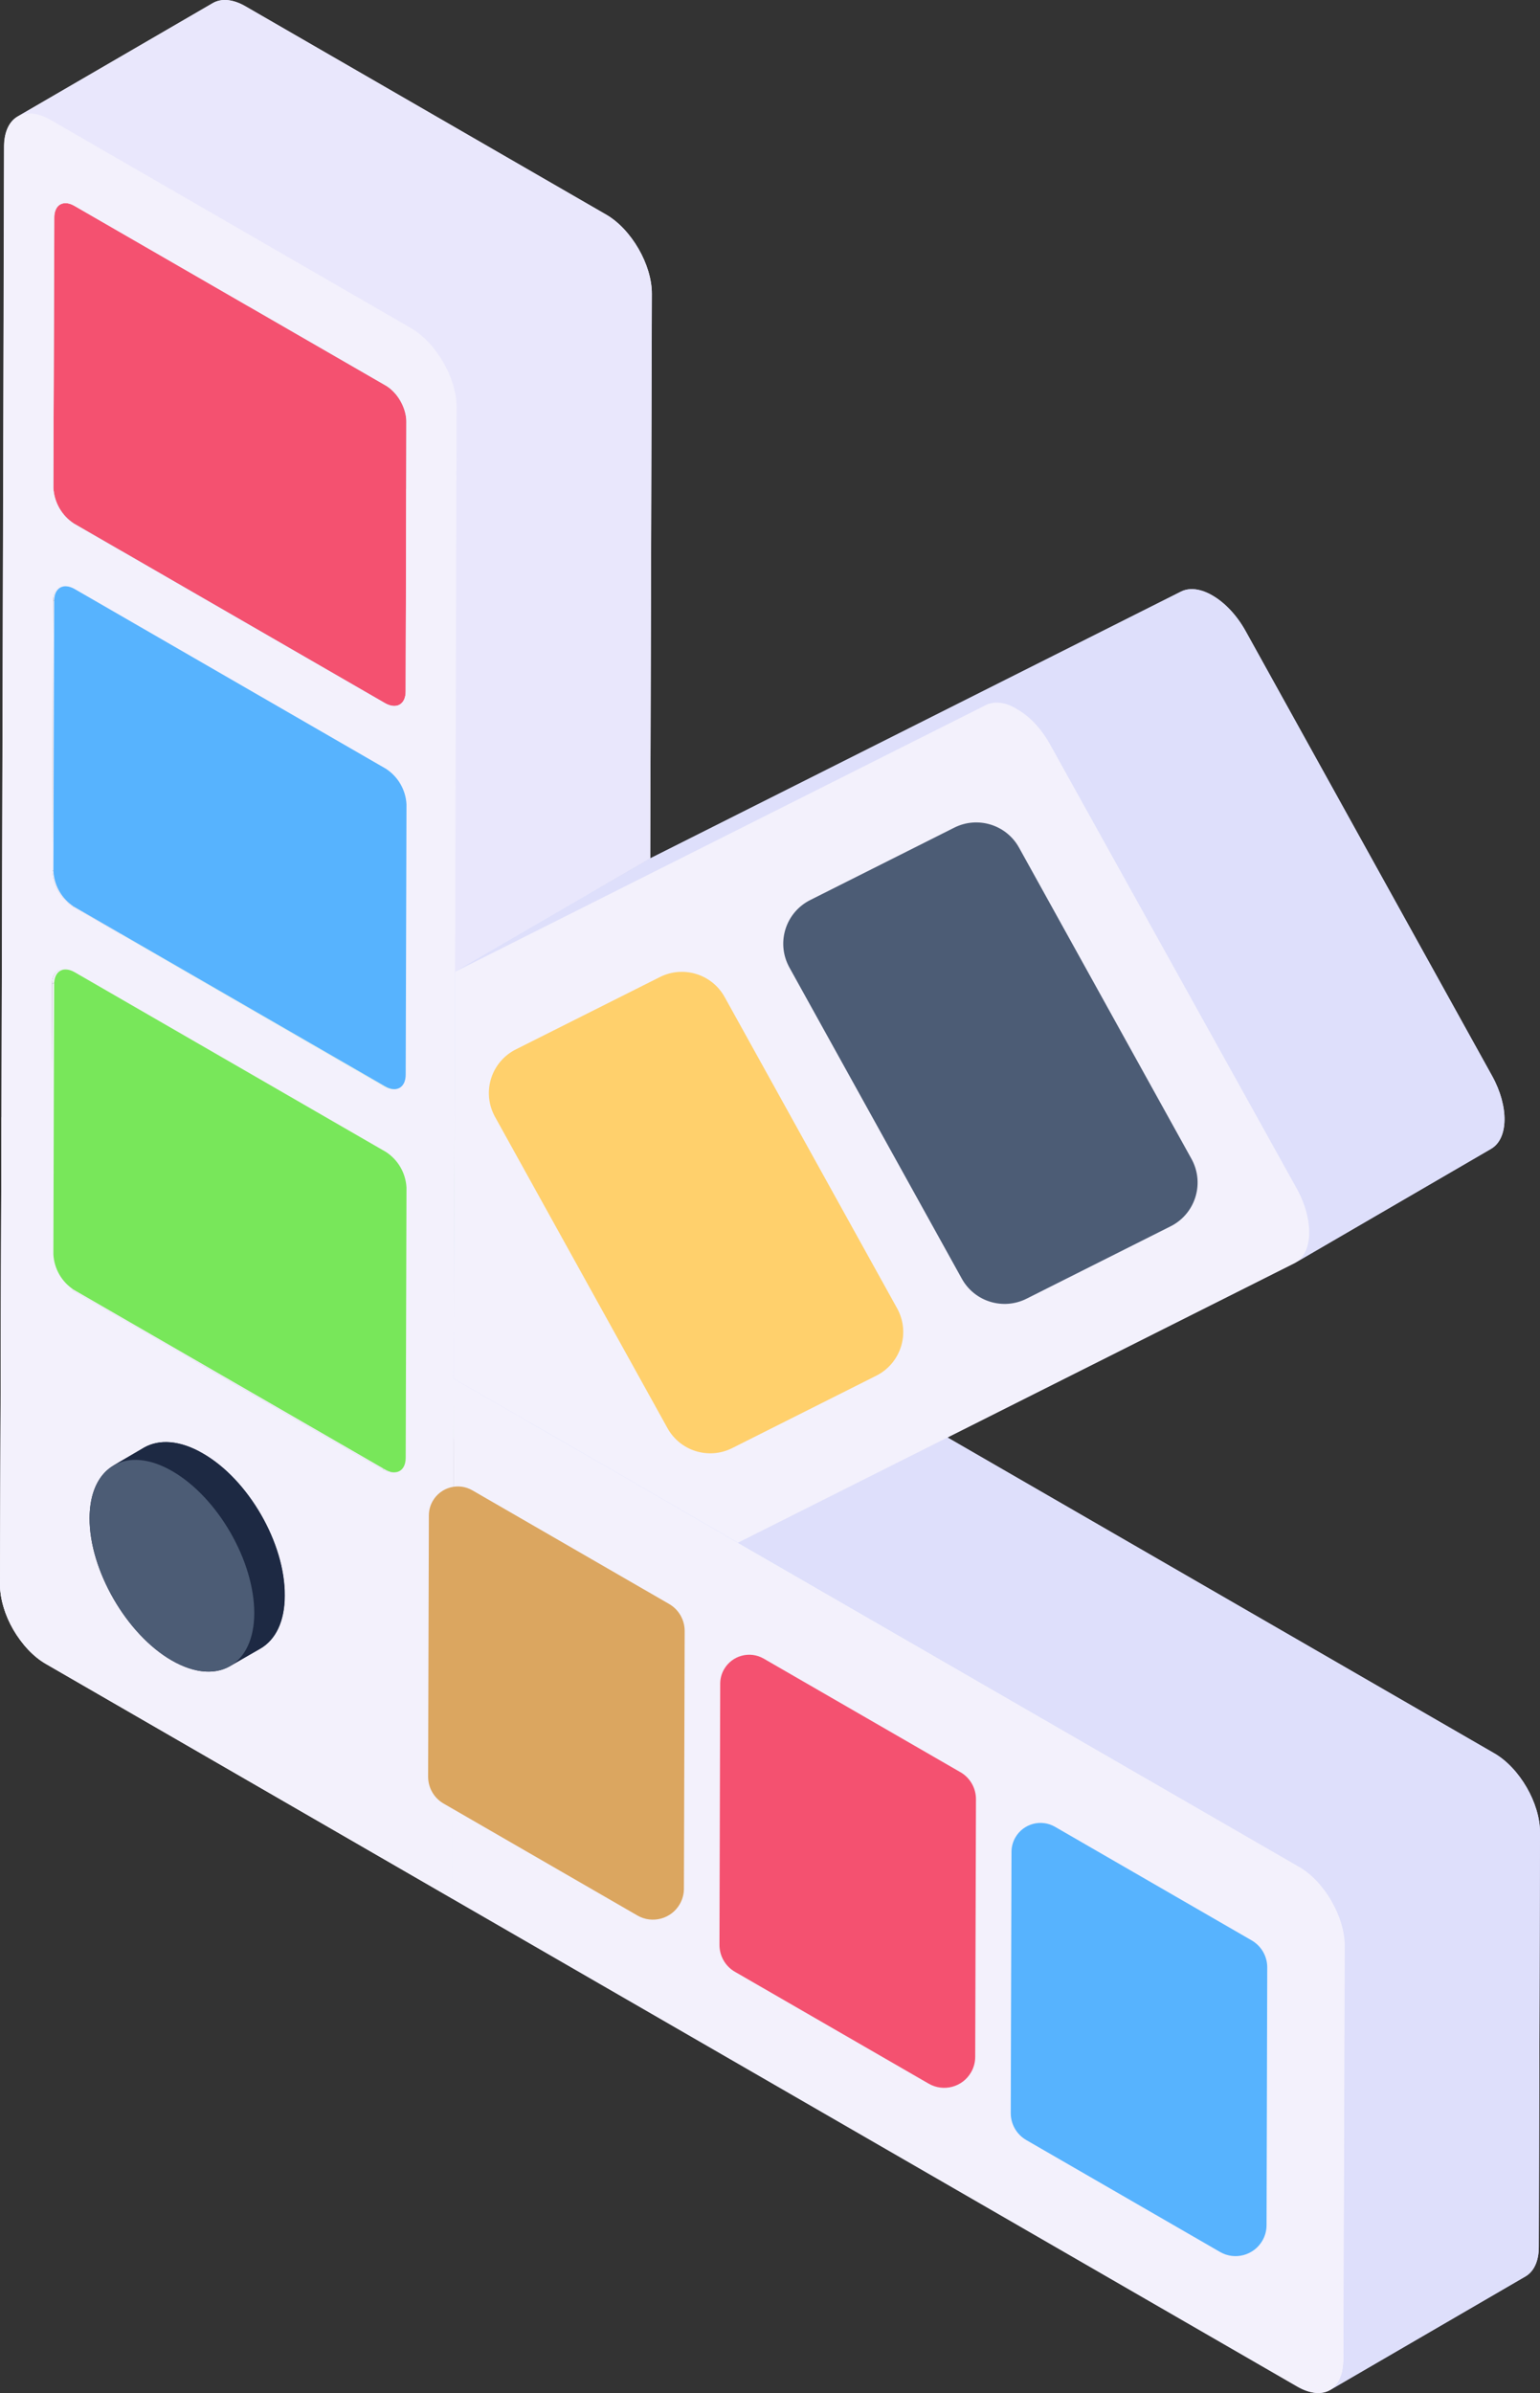 <?xml version="1.0" encoding="UTF-8"?><svg id="Layer_1" xmlns="http://www.w3.org/2000/svg" viewBox="0 0 30.896 48"><rect x="0" y="0" width="30.896" height="48" fill="#333333" stroke="none"/><defs><style>.cls-1{fill:#ffd06c;}.cls-2{fill:#e9e7fc;}.cls-3{fill:#f3f1fc;}.cls-4{fill:#1d2943;}.cls-5{fill:#78e75a;}.cls-6{fill:#57b3fe;}.cls-7{fill:#e73d62;}.cls-8{fill:#dba660;}.cls-9{fill:#4c5c75;}.cls-10{fill:#f45170;}.cls-11{fill:#dedffb;}</style></defs><path class="cls-3" d="m.002,31.786l3.916-2.276c-.002.584.41,1.295.918,1.59l-3.916,2.275C.412,33.081,0,32.37.002,31.785h0Z"/><path class="cls-3" d="m.92,33.375l3.916-2.276,8.156,4.709-3.916,2.276L.92,33.375Z"/><path class="cls-3" d="m9.081,36.3l3.916-2.276-.005,1.784-3.916,2.276.005-1.784ZM1.439,25.873l3.916-2.275,6.241,3.603-3.916,2.276-6.241-3.604Z"/><path class="cls-5" d="m8.111,23.82l3.916-2.276-.015,5.42-3.916,2.276.015-5.42Z"/><path class="cls-3" d="m11.596,27.201c.116.067.22.073.295.03l-3.916,2.275c-.075.044-.18.037-.295-.03,0,0,3.916-2.275,3.916-2.275Z"/><path class="cls-5" d="m11.891,27.23l-3.916,2.276c.074-.043.12-.135.12-.266l3.917-2.276c0,.131-.047.223-.121.266Z"/><path class="cls-3" d="m9.101,29.437l3.916-2.276-.02,6.863-3.916,2.276.02-6.863Z"/><path class="cls-3" d="m9.106,27.653l3.916-2.276-.005,1.784-3.916,2.276.005-1.784Zm-.025,8.647l3.916-2.276,16.325,9.425-3.916,2.276-16.325-9.425Z"/><path class="cls-6" d="m25.426,38.862l3.916-2.276-.02,6.863-3.916,2.276.02-6.863Zm-16.325-9.425l3.916-2.276,16.325,9.425-3.916,2.276-16.325-9.425Z"/><path class="cls-3" d="m.074,32.245c.08.23.19.46.33.65-.15-.2-.26-.42-.33-.65Zm9,5.83v.01L.924,33.375l8.15,4.7ZM1.439,25.873l2.493-1.449.013-4.287L.029,22.412.002,31.786l3.916-2.276.006-2.202-2.485-1.435Z"/><path class="cls-3" d="m4.944,22.884c0,.263.183.582.411.714l-1.766,1.026-1.693.984-.457.265c-.243-.158-.396-.424-.411-.714,1.174-.682,2.74-1.593,3.916-2.275Z"/><path class="cls-3" d="m1.043,19.739l3.916-2.276-.015,5.421-3.916,2.275.015-5.42Z"/><path class="cls-3" d="m5.08,17.198c-.075.043-.12.135-.121.265l-1.766,1.026-1.693.984-.457.266c0-.13.046-.222.12-.265,0,0,3.917-2.276,3.917-2.276Z"/><path class="cls-5" d="m1.164,19.474l3.916-2.276c.075-.044.179-.038.293.028l-3.916,2.276c-.114-.066-.218-.072-.293-.028Z"/><path class="cls-3" d="m4.965,15.198c0,.263.184.582.412.714l-1.766,1.026-1.693.984-.457.266c-.244-.158-.397-.424-.412-.714,0,0,3.916-2.276,3.916-2.276Z"/><path class="cls-3" d="m1.065,12.053l3.916-2.275-.016,5.42-3.916,2.276.016-5.421Z"/><path class="cls-5" d="m1.457,19.502l3.916-2.276,6.241,3.604-3.916,2.275-6.241-3.603Z"/><path class="cls-3" d="m5.101,9.512c-.074.043-.12.135-.12.266l-1.958,1.138-1.501.872-.457.265c0-.13.046-.222.12-.266,0,0,3.916-2.275,3.916-2.275Z"/><path class="cls-5" d="m7.698,23.105l3.916-2.275c.244.158.397.424.413.714l-3.916,2.276c-.015-.291-.169-.556-.413-.715Z"/><path class="cls-6" d="m1.185,11.788l3.916-2.276c.075-.044.18-.038.294.028l-3.916,2.276c-.115-.066-.219-.072-.294-.028Z"/><path class="cls-3" d="m1.461,18.188l3.916-2.276,6.241,3.603-3.916,2.276-6.241-3.603Z"/><path class="cls-6" d="m8.133,16.134l3.916-2.276-.016,5.421-3.916,2.275.016-5.42Z"/><path class="cls-3" d="m11.618,19.515c.115.067.22.073.295.03l-3.916,2.275c-.075.044-.18.038-.295-.029l3.916-2.276ZM4.988,7.512c-.002.262.183.581.41.713l-3.458,2.01-.457.266c-.244-.158-.397-.423-.412-.713l3.916-2.276h0Z"/><path class="cls-6" d="m11.913,19.544l-3.916,2.276c.074-.043.12-.135.12-.266l3.916-2.275c0,.13-.046.222-.12.265Z"/><path class="cls-3" d="m1.086,4.367l3.916-2.276-.015,5.421-3.916,2.276.015-5.421Z"/><path class="cls-6" d="m1.479,11.816l3.916-2.276,6.241,3.604-3.916,2.276-6.241-3.604Z"/><path class="cls-3" d="m1.207,4.102l3.916-2.276c-.074.043-.12.135-.12.265l-3.917,2.276c0-.13.047-.222.12-.265h.001Z"/><path class="cls-6" d="m7.72,15.42l3.916-2.276c.244.158.398.424.413.714l-3.916,2.276c-.015-.29-.169-.556-.413-.714Z"/><path class="cls-7" d="m1.207,4.102l3.916-2.276c.075-.044.179-.037.294.029l-3.916,2.275c-.115-.067-.219-.073-.294-.03v.002Z"/><path class="cls-3" d="m1.483,10.501l3.916-2.276,6.241,3.603-3.916,2.276-6.241-3.603Z"/><path class="cls-7" d="m8.155,8.447l3.916-2.275-.016,5.421-3.916,2.276.016-5.422Z"/><path class="cls-3" d="m11.935,11.858l-3.916,2.275c-.075.044-.18.038-.295-.029l3.916-2.276c.115.067.22.073.295.03Z"/><path class="cls-7" d="m11.935,11.858l-3.916,2.275c.074-.043.12-.134.12-.264l3.916-2.276c0,.13-.046.221-.12.265ZM1.501,4.131l3.916-2.276,6.241,3.603-3.916,2.276L1.501,4.131Z"/><path class="cls-10" d="m7.742,7.734c.244.158.397.423.413.713l-.016,5.422c0,.262-.186.367-.415.235l-6.241-3.603c-.244-.158-.397-.423-.412-.713l.015-5.421c.001-.262.187-.368.415-.236,0,0,6.241,3.603,6.241,3.603Z"/><path class="cls-7" d="m7.742,7.734l3.916-2.276c.244.158.398.424.413.714l-3.916,2.275c-.016-.29-.169-.555-.413-.713Z"/><path class="cls-3" d="m9.106,27.653l3.916-2.276,3.435,1.984-3.916,2.276-3.435-1.984Z"/><path class="cls-3" d="m9.122,21.945l3.916-2.276-.016,5.708-3.916,2.276.016-5.708Zm3.419,7.692l3.916-2.276,2.266,1.308-3.916,2.276-2.266-1.308Z"/><path class="cls-3" d="m9.129,19.494l3.916-2.276-.007,2.451-3.916,2.276.007-2.451Zm17.825,27.856c0,.284-.098.485-.255.582l-.011.006c.165-.095.26-.302.266-.589h0Z"/><path class="cls-11" d="m30.896,36.756l-.024,8.315c0,.292-.103.495-.268.591l-3.905,2.27c.157-.097.254-.298.255-.583-.006.287-.101.494-.266.59l.01-.006c-.167.103-.402.09-.664-.058l-16.96-9.79v-.01l.01-1.78.02-6.86v-1.78l3.44,1.98,2.26,1.31,10.58,6.107-10.577-6.107,3.916-2.276,11.255,6.499c.509.293.92,1.003.918,1.588Z"/><path class="cls-11" d="m26.954,47.35c0,.284-.098.485-.255.582l-.011.006c.165-.095.26-.302.266-.589h0Z"/><path class="cls-3" d="m26.984,39.035l-.03,8.31c0,.59-.41.82-.92.53l-16.96-9.79v-.01l.01-1.78.02-6.86v-1.78l3.44,1.98,2.26,1.31,11.26,6.5c.51.29.92,1,.92,1.59Z"/><path class="cls-11" d="m14.807,30.945l3.916-2.276,11.255,6.499-3.915,2.277-11.256-6.5Z"/><path class="cls-11" d="m30.896,36.756l-.024,8.315c0,.292-.103.495-.268.591l-3.916,2.276c.165-.096.26-.303.266-.59l.025-8.316c.002-.584-.407-1.293-.916-1.588l3.915-2.276c.509.293.92,1.003.918,1.588Z"/><path class="cls-3" d="m12.159,4.304L4.923.126c-.256-.148-.487-.161-.655-.063L.353,2.337c.011-.007.023-.013.035-.018-.186.087-.303.3-.304.61L.029,22.412.002,31.786c-.002.584.41,1.295.918,1.589l8.156,4.709.005-1.784.02-6.863.005-1.784.016-5.708.007-2.45,3.916-2.277.032-11.325c.002-.584-.41-1.295-.918-1.59h0Zm-4.064,24.936c0,.263-.186.369-.415.237l-6.241-3.604c-.243-.158-.396-.424-.411-.714l.015-5.42c0-.262.186-.369.414-.237l6.241,3.603c.244.159.398.424.413.715l-.015,5.42h0Zm.022-7.686c0,.264-.186.37-.415.237l-6.241-3.603c-.244-.158-.397-.424-.412-.714l.016-5.42c0-.264.186-.37.414-.238l6.241,3.604c.244.158.398.424.413.714,0,0-.016,5.42-.016,5.42Zm.022-7.685c0,.262-.186.367-.415.235l-6.241-3.603c-.244-.158-.397-.423-.412-.713l.015-5.422c.001-.261.187-.367.415-.235l6.241,3.603c.244.158.397.423.413.713,0,0-.016,5.422-.016,5.422Z"/><path class="cls-3" d="m8.24,6.575L1.01,2.405c-.51-.3-.92-.06-.93.52L.03,22.415l-.03,9.37c0,.58.41,1.3.92,1.59l8.16,4.71v-1.79l.02-6.86.01-1.78.01-5.71.01-2.45.03-11.33c0-.58-.41-1.29-.92-1.59Zm-.14,22.67c-.01.26-.19.36-.42.23l-6.24-3.6c-.23-.13-.41-.45-.41-.72l.01-5.42c0-.26.19-.36.42-.23l6.24,3.6c.23.13.41.45.41.71l-.01,5.43Zm.02-7.69c0,.26-.19.37-.42.24l-6.24-3.61c-.243-.157-.396-.421-.41-.71l.01-5.42c.01-.26.19-.37.42-.24l6.24,3.6c.23.14.41.46.41.72l-.01,5.42Zm.02-7.69c0,.27-.19.37-.42.24l-6.24-3.6c-.242-.163-.394-.429-.41-.72l.02-5.42c0-.26.18-.37.41-.23l6.24,3.6c.23.13.41.45.41.71l-.01,5.42Z"/><path class="cls-2" d="m13.078,5.893l-.033,11.325-3.916,2.276.032-11.324c0-.585-.41-1.297-.918-1.59L1.008,2.401c-.256-.146-.487-.16-.654-.064L4.269.062c.168-.097.399-.084.655.064l7.236,4.178c.509.294.92,1.005.918,1.59h0Z"/><path class="cls-3" d="m12.541,29.637l3.916-2.276,11.913-5.987-3.916,2.276-11.913,5.987Z"/><path class="cls-8" d="m20.376,16.289l3.916-2.276,4.078,7.361-3.916,2.276-4.078-7.361Z"/><path class="cls-8" d="m9.122,21.945l3.916-2.276,11.254-5.656-3.916,2.276-11.254,5.656Z"/><path class="cls-6" d="m7.742,15.42c.244.158.398.424.413.714l-.016,5.421c0,.262-.186.368-.415.235l-6.241-3.603c-.244-.158-.397-.423-.412-.713l.015-5.421c.001-.262.187-.368.415-.236,0,0,6.241,3.603,6.241,3.603Z"/><path class="cls-5" d="m7.742,23.106c.244.158.397.423.413.713l-.016,5.422c0,.262-.186.367-.415.235l-6.241-3.603c-.244-.158-.397-.423-.412-.713l.015-5.421c.001-.262.187-.368.415-.236,0,0,6.241,3.603,6.241,3.603Z"/><path class="cls-4" d="m5.714,32.006c0,.517-.185.883-.482,1.057l-.576.332c-.302.2-.734.186-1.212-.09-.906-.523-1.65-1.812-1.647-2.852.002-.772.408-1.203.982-1.168-.168-.015-.337.02-.486.1l.599-.347c.302-.174.72-.151,1.179.116.912.523,1.65,1.8,1.643,2.852Z"/><path class="cls-4" d="m5.71,32.005c0,.52-.18.88-.48,1.06l-.61.35-2.34-4.02.61-.36c.3-.17.72-.15,1.18.12.91.52,1.65,1.8,1.64,2.85Z"/><path class="cls-9" d="m3.454,29.508c-.905-.523-1.654-.105-1.657.945-.003,1.04.741,2.33,1.647,2.852.913.528,1.654.096,1.657-.944.003-1.05-.733-2.326-1.647-2.853Z"/><path class="cls-11" d="m29.918,23.042l-3.916,2.277c-.009.006-.018.011-.028.016l-11.17,5.61-2.26-1.31-3.44-1.98.02-5.71v-2.45l.024-.012,3.897-2.265,10.648-5.351c.178-.09.406-.054.631.077.246.142.49.394.67.721l4.942,8.917c.34.614.328,1.258-.019,1.46h.001Z"/><path class="cls-11" d="m29.918,23.042l-3.916,2.277c.349-.202.018-1.46.018-1.46l-4.942-8.92c-.18-.324-.424-.577-.67-.718-.226-.132-.453-.167-.631-.078l-10.649,5.351,3.916-2.276,10.648-5.351c.178-.09.406-.054.631.077.246.142.49.394.67.721l4.942,8.917c.34.615.328,1.258-.018,1.46h.001Z"/><path class="cls-3" d="m25.974,25.335l-11.17,5.61-2.26-1.31-3.44-1.98.02-5.71v-2.45l10.65-5.35c.18-.09.41-.06.63.08.25.14.49.39.67.72l4.95,8.91c.34.63.32,1.29-.05,1.48Z"/><path class="cls-9" d="m23.904,23.246l-3.46-6.244c-.255-.46-.828-.637-1.298-.401l-2.892,1.453c-.484.244-.679.833-.435,1.317.006.012.012.023.018.035l3.46,6.244c.255.46.828.636,1.298.4l2.892-1.453c.484-.244.678-.834.435-1.317-.006-.011-.012-.022-.018-.034Z"/><path class="cls-1" d="m17.998,26.243l-3.46-6.244c-.255-.46-.828-.637-1.298-.401l-2.892,1.452c-.484.244-.679.833-.435,1.317.006.012.012.023.018.035l3.46,6.244c.255.46.828.637,1.298.401l2.892-1.453c.484-.244.679-.833.435-1.317-.006-.012-.012-.023-.018-.035h0Z"/><path class="cls-6" d="m25.114,38.923l-3.948-2.28c-.278-.161-.634-.065-.795.213-.051.088-.078.188-.078.29l-.015,5.24c0,.222.118.429.311.54l3.888,2.245c.297.172.678.07.85-.228.054-.094.083-.201.083-.309l.014-5.171c0-.222-.118-.428-.31-.54Z"/><path class="cls-10" d="m19.269,35.548l-3.948-2.279c-.279-.16-.634-.064-.795.215-.05.087-.077.187-.077.287l-.015,5.24c0,.223.118.43.31.54l3.889,2.245c.298.171.678.069.849-.229.054-.093.082-.199.083-.307l.015-5.172c0-.222-.118-.428-.31-.54h0Z"/><path class="cls-8" d="m13.425,32.174l-3.948-2.28c-.278-.161-.634-.065-.795.213-.051.088-.078.188-.078.29l-.015,5.24c0,.223.118.429.311.54l3.888,2.245c.297.172.678.07.85-.228.054-.094.083-.201.083-.309l.015-5.17c0-.223-.118-.429-.311-.541Z"/></svg>